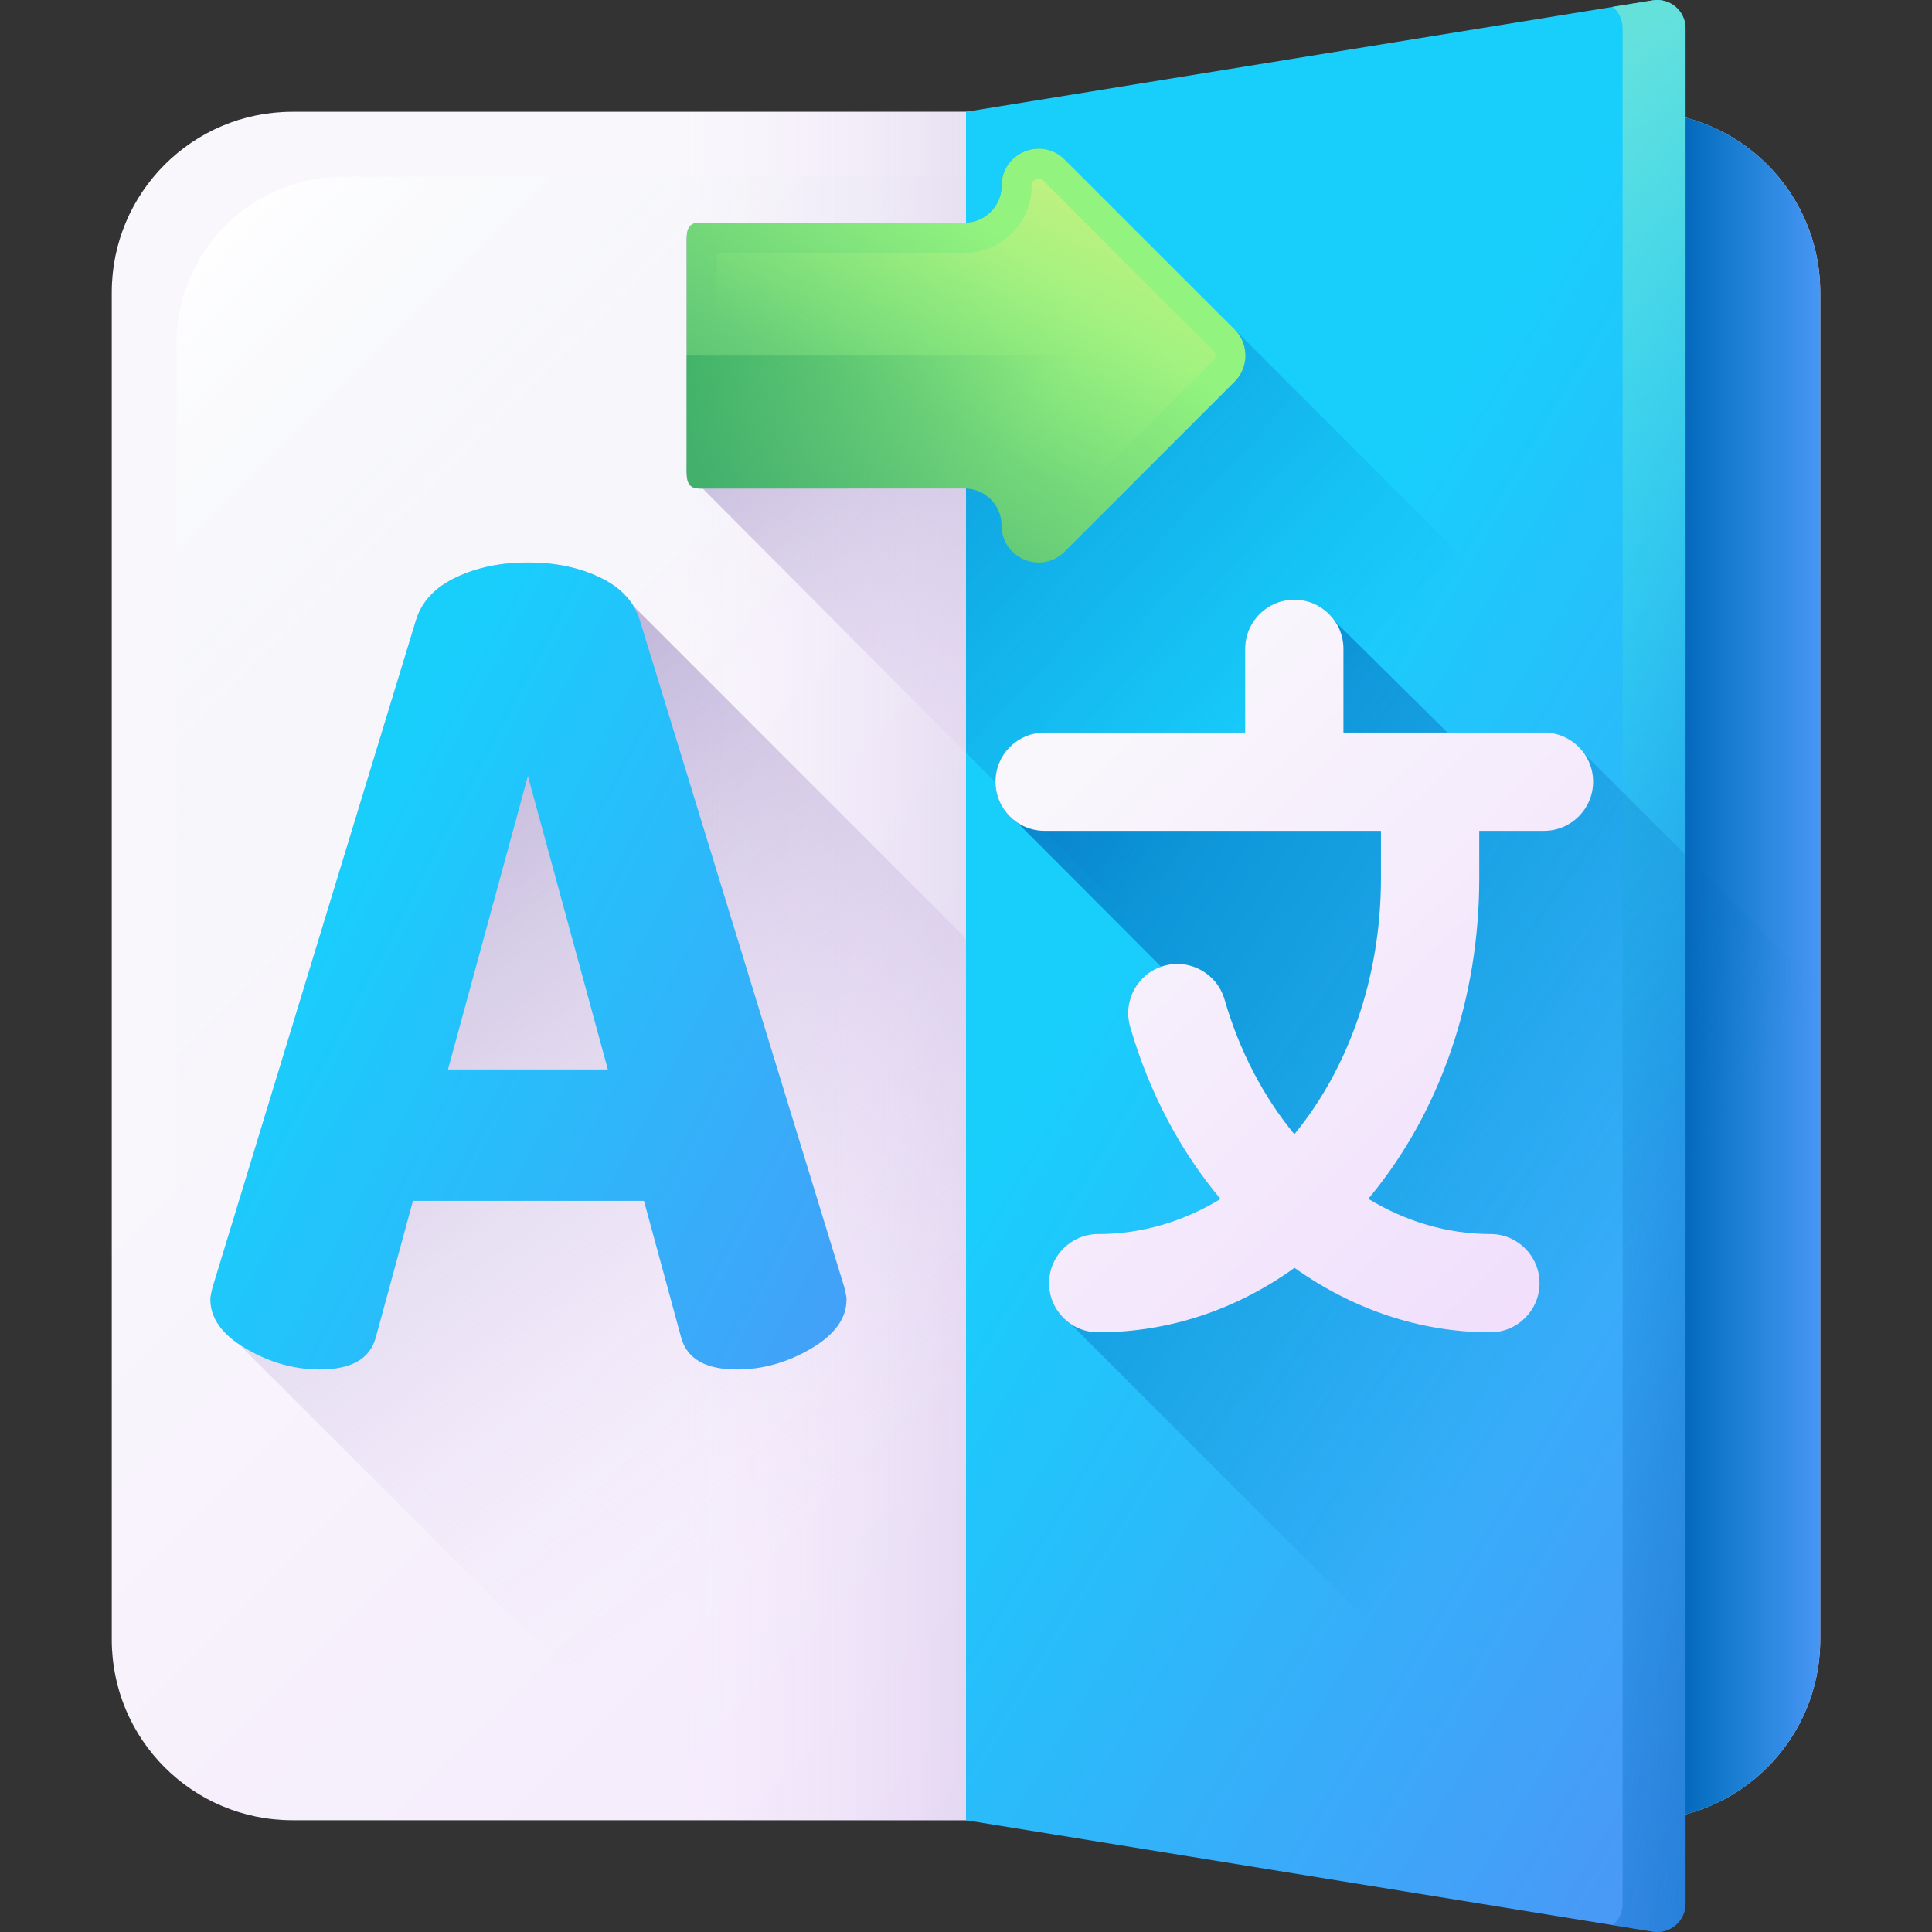 <svg id="Capa_1" enable-background="new 0 0 510 510" height="512" viewBox="0 0 510 510" width="512" xmlns="http://www.w3.org/2000/svg" xmlns:xlink="http://www.w3.org/1999/xlink"><rect x="0" y="0" width="510" height="510" fill="#333333" stroke="none"/><linearGradient id="lg1"><stop offset="0" stop-color="#f9f7fc"/><stop offset="1" stop-color="#f0ddfc"/></linearGradient><linearGradient id="SVGID_1_" gradientUnits="userSpaceOnUse" x1="157.728" x2="566.004" xlink:href="#lg1" y1="157.728" y2="566.004"/><linearGradient id="SVGID_2_" gradientUnits="userSpaceOnUse" x1="187.351" x2="54.983" y1="187.351" y2="54.983"><stop offset="0" stop-color="#e9edf5" stop-opacity="0"/><stop offset="1" stop-color="#fff"/></linearGradient><linearGradient id="lg2"><stop offset="0" stop-color="#18cffc"/><stop offset="1" stop-color="#4a98f7"/></linearGradient><linearGradient id="SVGID_3_" gradientUnits="userSpaceOnUse" x1="369.23" x2="475.788" xlink:href="#lg2" y1="255" y2="255"/><linearGradient id="lg3"><stop offset="0" stop-color="#0469bc" stop-opacity="0"/><stop offset="1" stop-color="#0469bc"/></linearGradient><linearGradient id="SVGID_4_" gradientUnits="userSpaceOnUse" x1="481.61" x2="444.911" xlink:href="#lg3" y1="255" y2="255"/><linearGradient id="lg4"><stop offset="0" stop-color="#f0ddfc" stop-opacity="0"/><stop offset=".289" stop-color="#c8b7e0" stop-opacity=".289"/><stop offset=".592" stop-color="#a595c8" stop-opacity=".592"/><stop offset=".84" stop-color="#8f81b8" stop-opacity=".84"/><stop offset="1" stop-color="#8779b3"/></linearGradient><linearGradient id="SVGID_5_" gradientUnits="userSpaceOnUse" x1="179.303" x2="411.785" xlink:href="#lg4" y1="255" y2="255"/><linearGradient id="SVGID_6_" gradientUnits="userSpaceOnUse" x1="333.084" x2="158.197" xlink:href="#lg4" y1="186.72" y2="-2.18"/><linearGradient id="SVGID_7_" gradientUnits="userSpaceOnUse" x1="242.783" x2="38.316" xlink:href="#lg4" y1="379.867" y2="92.366"/><linearGradient id="SVGID_8_" gradientUnits="userSpaceOnUse" x1="82.158" x2="266.905" xlink:href="#lg2" y1="238.661" y2="336.224"/><linearGradient id="SVGID_9_" gradientUnits="userSpaceOnUse" x1="311.33" x2="524.589" xlink:href="#lg2" y1="218.467" y2="347.684"/><linearGradient id="SVGID_10_" gradientUnits="userSpaceOnUse" x1="343.861" x2="138.356" xlink:href="#lg3" y1="196.298" y2="5.842"/><linearGradient id="SVGID_11_" gradientUnits="userSpaceOnUse" x1="410.374" x2="531.802" xlink:href="#lg3" y1="252.22" y2="264.674"/><linearGradient id="SVGID_12_" gradientUnits="userSpaceOnUse" x1="460.125" x2="315.345" y1="289.917" y2="95.319"><stop offset="0" stop-color="#18cffc" stop-opacity="0"/><stop offset="1" stop-color="#65e1dc"/></linearGradient><linearGradient id="SVGID_13_" gradientUnits="userSpaceOnUse" x1="419.917" x2="188.464" xlink:href="#lg3" y1="346.28" y2="185.404"/><linearGradient id="SVGID_14_" gradientUnits="userSpaceOnUse" x1="277.973" x2="421.205" xlink:href="#lg1" y1="199.728" y2="347.111"/><linearGradient id="SVGID_15_" gradientTransform="matrix(0 1 -1 0 529.065 -625.503)" gradientUnits="userSpaceOnUse" x1="689.155" x2="775.534" y1="263.018" y2="325.348"><stop offset="0" stop-color="#92f37f"/><stop offset="1" stop-color="#4ab272"/></linearGradient><linearGradient id="SVGID_16_" gradientTransform="matrix(0 1 -1 0 529.065 -625.503)" gradientUnits="userSpaceOnUse" x1="734.268" x2="636.831" y1="287.35" y2="241.526"><stop offset="0" stop-color="#92f37f" stop-opacity="0"/><stop offset="1" stop-color="#ffee83"/></linearGradient><linearGradient id="SVGID_17_" gradientTransform="matrix(0 1 -1 0 529.065 -625.503)" gradientUnits="userSpaceOnUse" x1="744.849" x2="649.524" y1="261.184" y2="403.272"><stop offset="0" stop-color="#4ab272" stop-opacity="0"/><stop offset="1" stop-color="#009245"/></linearGradient><path d="m432.831 480.495h-355.662c-26.324 0-47.664-21.34-47.664-47.664v-355.662c0-26.324 21.34-47.664 47.664-47.664h355.662c26.324 0 47.664 21.34 47.664 47.664v355.662c0 26.324-21.34 47.664-47.664 47.664z" fill="url(#SVGID_1_)"/><path d="m419.337 463.384h-328.673c-24.327 0-44.048-19.721-44.048-44.047v-328.673c0-24.327 19.721-44.047 44.048-44.047h328.673c24.327 0 44.048 19.721 44.048 44.047v328.673c-.001 24.326-19.722 44.047-44.048 44.047z" fill="url(#SVGID_2_)"/><path d="m435.333 29.571v450.859c25.161-1.302 45.162-22.114 45.162-47.599v-355.662c0-25.485-20.001-46.297-45.162-47.598z" fill="url(#SVGID_3_)"/><path d="m435.333 29.571v450.859c25.161-1.302 45.162-22.114 45.162-47.599v-355.662c0-25.485-20.001-46.297-45.162-47.598z" fill="url(#SVGID_4_)"/><path d="m148.167 29.505h106.833v450.991h-106.833z" fill="url(#SVGID_5_)"/><path d="m480.495 241.555-199.44-199.44c-6.146-6.146-16.655-1.792-16.656 6.901 0 5.388-4.369 9.757-9.758 9.757l-69.924.005c-3.892 0-3.454 3.156-3.455 7.048l-.005 56.092c0 3.892-.439 7.048 3.453 7.047h.778l215.304 216.083 65.873-.005c.641.581 1.357 1.07 2.122 1.464.939 1.865 2.453 3.317 4.237 4.237.939 1.865 2.453 3.317 4.237 4.237.755 1.5 1.893 2.717 3.234 3.621z" fill="url(#SVGID_6_)"/><path d="m419.336 463.384c14.027 0 26.512-6.564 34.579-16.779-.089-.059-.165-.125-.255-.184-1.379-2.268-3.336-4.212-5.846-5.846l-280.6-280.601c-1.902-3.129-4.871-5.66-8.926-7.581-5.491-2.601-11.806-3.902-18.932-3.902-7.131 0-13.44 1.301-18.931 3.902-5.493 2.602-9.01 6.314-10.549 11.128l-53.761 176.31c-.388 1.544-.577 2.601-.577 3.179 0 4.484 2.511 8.424 7.522 11.824l108.549 108.549h247.727z" fill="url(#SVGID_7_)"/><path d="m55.537 343.011c0-.578.189-1.635.578-3.179l53.761-176.31c1.539-4.814 5.057-8.527 10.549-11.128 5.491-2.601 11.8-3.902 18.931-3.902 7.127 0 13.441 1.301 18.932 3.902 5.491 2.602 9.005 6.314 10.551 11.128l54.048 176.31c.384 1.544.578 2.601.578 3.179 0 5.013-3.133 9.349-9.393 13.007-6.264 3.663-12.767 5.491-19.51 5.491-8.287 0-13.201-2.791-14.74-8.382l-9.828-36.129h-60.985l-9.828 36.129c-1.544 5.591-6.458 8.382-14.741 8.382-6.746 0-13.25-1.829-19.51-5.491-6.263-3.659-9.393-7.994-9.393-13.007zm62.721-60.697h42.198l-21.1-77.461z" fill="url(#SVGID_8_)"/><path d="m255 29.505 181.271-29.407c4.543-.737 8.666 2.771 8.666 7.373v495.057c0 4.603-4.123 8.111-8.666 7.374l-181.271-29.407z" fill="url(#SVGID_9_)"/><path d="m480.495 241.555-199.44-199.44c-6.146-6.146-16.655-1.792-16.656 6.901 0 5.267-4.178 9.549-9.399 9.739v139.973l145.793 146.32 65.873-.005c.641.581 1.357 1.07 2.122 1.464.939 1.865 2.453 3.317 4.237 4.237.939 1.865 2.453 3.317 4.237 4.237.755 1.5 1.893 2.717 3.234 3.621v-117.047z" fill="url(#SVGID_10_)"/><path d="m436.271.098-10.542 1.71c1.582 1.36 2.602 3.376 2.602 5.663v495.056c0 2.288-1.02 4.303-2.602 5.663l10.542 1.71c4.543.737 8.666-2.771 8.666-7.374v-495.054c0-4.603-4.123-8.111-8.666-7.374z" fill="url(#SVGID_11_)"/><path d="m436.271.098-10.542 1.71c1.582 1.36 2.602 3.376 2.602 5.663v495.056c0 2.288-1.02 4.303-2.602 5.663l10.542 1.71c4.543.737 8.666-2.771 8.666-7.374v-495.054c0-4.603-4.123-8.111-8.666-7.374z" fill="url(#SVGID_12_)"/><path d="m480.495 432.831v-171.569l-62.178-62.178c-2.332-3.445-6.277-5.709-10.75-5.709h-25.469l-29.688-29.365c-2.332-3.445-6.277-5.709-10.75-5.709-7.165 0-12.974 5.809-12.974 12.974v22.1h-52.933c-7.165 0-12.974 5.809-12.974 12.974 0 4.473 2.265 8.417 5.709 10.75l38.026 38.105c-6.466 2.252-10.119 9.185-8.192 15.841 5.067 17.507 13.34 32.914 23.861 45.459-9.777 5.926-20.73 9.249-32.288 9.249-7.165 0-12.974 5.808-12.974 12.974 0 4.473 2.265 8.417 5.709 10.75l159.147 159.147c1.895-1.343 3.159-3.549 3.159-6.094v-23.594c20.461-5.36 35.559-23.965 35.559-46.105z" fill="url(#SVGID_13_)"/><path d="m407.567 193.374h-52.933v-22.1c0-7.165-5.809-12.974-12.974-12.974s-12.974 5.809-12.974 12.974v22.1h-52.933c-7.165 0-12.974 5.809-12.974 12.974s5.809 12.974 12.974 12.974h88.786v12.518c0 26.502-8.773 50.471-22.855 67.563-8.063-9.75-14.457-21.821-18.438-35.574-1.992-6.883-9.186-10.845-16.069-8.855-6.882 1.992-10.847 9.187-8.855 16.07 5.067 17.507 13.34 32.914 23.861 45.459-9.777 5.926-20.73 9.249-32.288 9.249-7.165 0-12.974 5.808-12.974 12.974 0 7.165 5.809 12.974 12.974 12.974 18.602 0 36.371-5.924 51.832-17.018 15.274 10.887 33.04 17.018 51.697 17.018 7.165 0 12.974-5.809 12.974-12.974s-5.809-12.974-12.974-12.974c-11.38 0-22.349-3.312-32.223-9.295.227-.272.457-.537.682-.812 18.444-22.501 28.602-52.263 28.602-83.804v-12.518h17.081c7.165 0 12.974-5.809 12.974-12.974.001-7.166-5.808-12.975-12.973-12.975z" fill="url(#SVGID_14_)"/><path d="m254.635 128.96-69.925.005c-3.892 0-3.454-3.155-3.453-7.047l.005-56.092c0-3.892-.438-7.048 3.455-7.048l69.925-.005c5.388 0 9.757-4.369 9.757-9.757.001-8.692 10.51-13.046 16.656-6.901l44.846 44.846c3.81 3.81 3.809 9.987-.001 13.798l-44.855 44.854c-6.147 6.147-16.656 1.795-16.655-6.897.001-5.388-4.367-9.756-9.755-9.756z" fill="url(#SVGID_15_)"/><path d="m189.198 66.714 65.443-.005c9.755-.001 17.693-7.938 17.694-17.694 0-.808.379-1.373 1.124-1.682.746-.309 1.413-.177 1.984.394l44.846 44.846c.441.441.533.944.533 1.287 0 .344-.093.846-.533 1.288l-44.855 44.854c-.571.571-1.239.704-1.985.395s-1.124-.874-1.124-1.682c.001-9.756-7.935-17.692-17.69-17.691l-65.443.005z" fill="url(#SVGID_16_)"/><path d="m181.257 121.918c0 3.892-.439 7.048 3.453 7.048l69.925-.005c5.388-.001 9.756 4.367 9.756 9.756-.001 8.692 10.508 13.044 16.655 6.897l44.854-44.854c1.905-1.905 2.858-4.402 2.858-6.899l-147.498.011z" fill="url(#SVGID_17_)"/></svg>